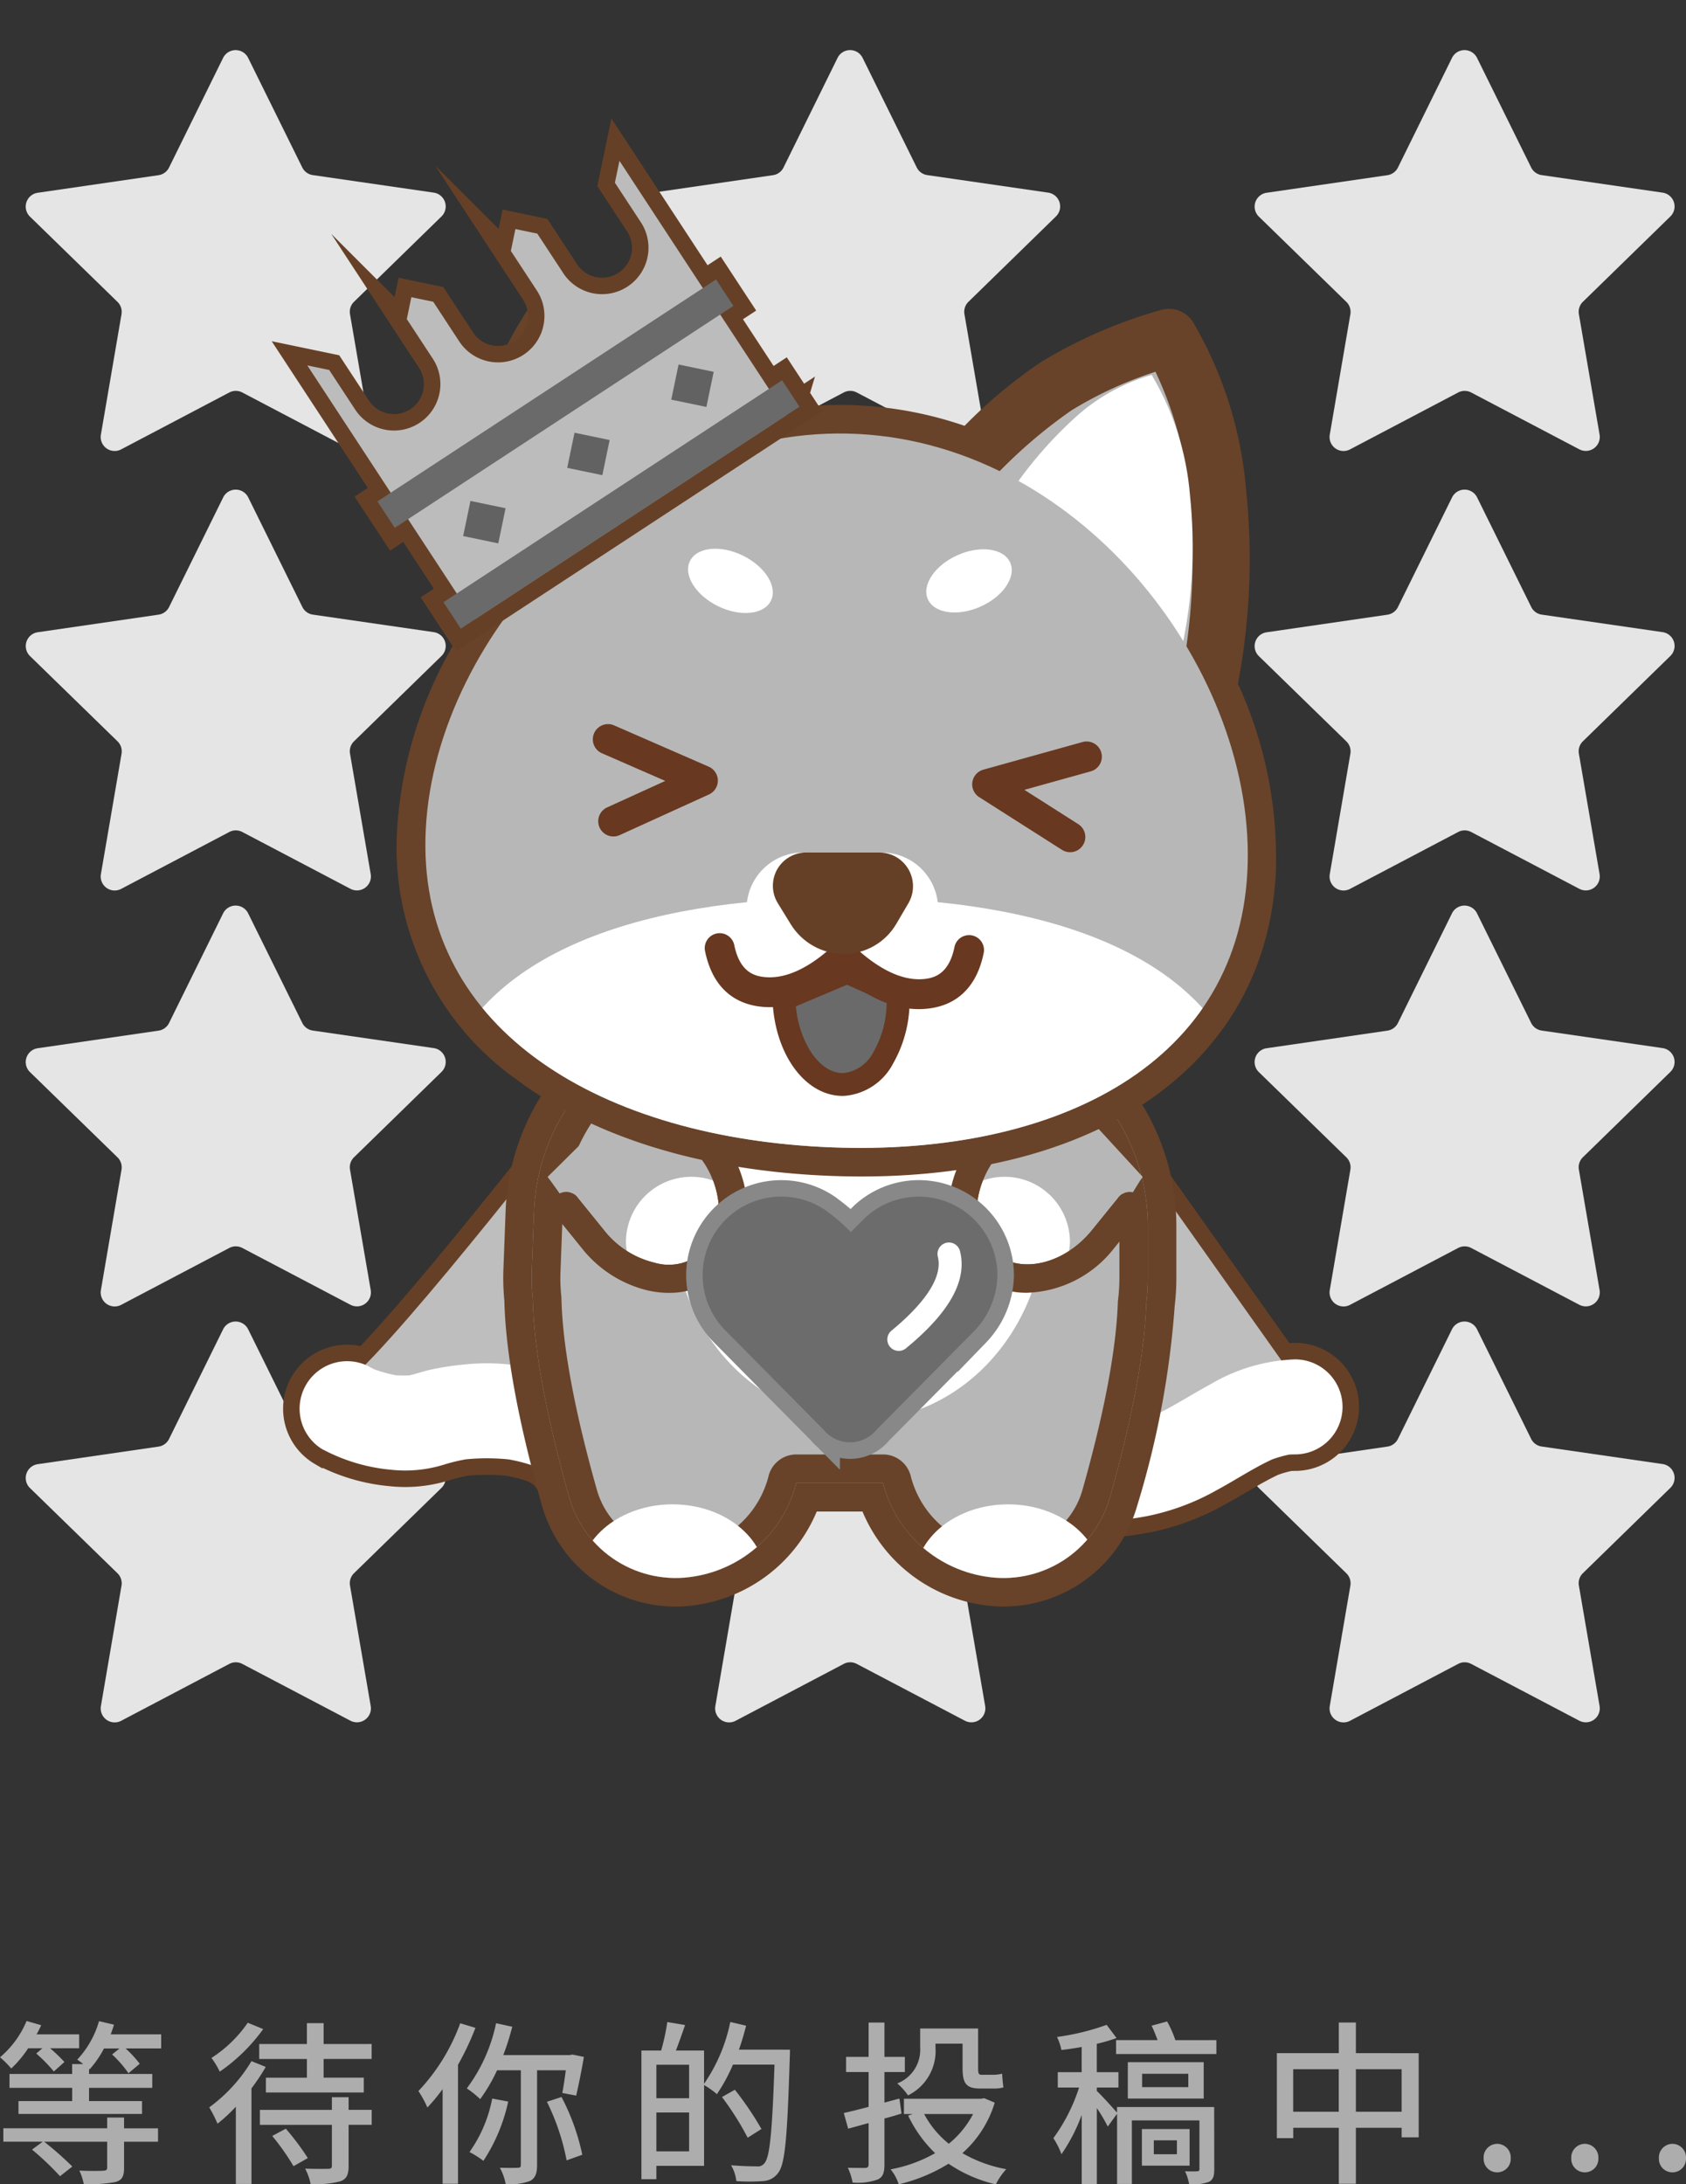 <svg xmlns="http://www.w3.org/2000/svg" width="153.296" height="198.578" viewBox="0 0 153.296 198.578">
    <rect x="0" y="0" width="153.296" height="198.578" fill="#333333" stroke="none"/>
    <defs>
        <clipPath id="clip-path">
            <path id="Path_999" data-name="Path 999" class="cls-1" d="m217.044 471.286 18.526.656a18.643 18.643 0 0 1 17.984 18.631v4.642a18.815 18.815 0 0 1-.145 2.329q-.237 6.786-3.308 17.636a10.05 10.05 0 0 1-11.351 7.172l-.1-.016a11.441 11.441 0 0 1-9.179-8.477h-7.891a11.44 11.44 0 0 1-9.179 8.477l-.1.016a10.05 10.05 0 0 1-11.351-7.172q-3.168-11.194-3.321-18.062a18.693 18.693 0 0 1-.1-1.9q0-.36.014-.719l.2-5.3a18.643 18.643 0 0 1 19.301-17.913zM171.6 445.333h107.9v103.1H171.6z" transform="translate(-171.595 -445.333)"/>
        </clipPath>
        <clipPath id="clip-path-2">
            <path id="Rectangle_2594" data-name="Rectangle 2594" class="cls-2" d="M0 0h147.001v147.866H0z"/>
        </clipPath>
        <clipPath id="clip-path-3">
            <path id="Path_1003" data-name="Path 1003" class="cls-1" d="m365.039 619.282 18.526.656a18.643 18.643 0 0 1 17.984 18.632v4.642a18.813 18.813 0 0 1-.145 2.329q-.237 6.786-3.308 17.636a10.05 10.05 0 0 1-11.351 7.172l-.1-.016a11.441 11.441 0 0 1-9.179-8.477h-7.894a11.44 11.44 0 0 1-9.179 8.477l-.1.016a10.05 10.05 0 0 1-11.351-7.172q-3.168-11.194-3.321-18.062a18.7 18.7 0 0 1-.1-1.9q0-.36.014-.719l.2-5.3a18.643 18.643 0 0 1 19.304-17.914z" transform="translate(-345.532 -619.27)"/>
        </clipPath>
        <clipPath id="clip-path-5">
            <path id="Rectangle_2604" data-name="Rectangle 2604" class="cls-2" d="M0 0h67.448v63.989H0z"/>
        </clipPath>
        <clipPath id="clip-path-6">
            <path id="Rectangle_2596" data-name="Rectangle 2596" class="cls-2" d="M0 0h57.071v52.748H0z"/>
        </clipPath>
        <clipPath id="clip-path-9">
            <ellipse id="Ellipse_379" data-name="Ellipse 379" class="cls-2" cx="8.474" cy="6.779" rx="8.474" ry="6.779"/>
        </clipPath>
        <clipPath id="clip-path-11">
            <path id="Path_1002" data-name="Path 1002" class="cls-1" d="M587.552 931.35c4.68 0 8.474-3.035 8.474-6.779s-3.794-6.779-8.474-6.779-8.474 3.035-8.474 6.779 3.794 6.779 8.474 6.779z" transform="translate(-579.078 -917.791)"/>
        </clipPath>
        <clipPath id="clip-path-13">
            <ellipse id="Ellipse_380" data-name="Ellipse 380" class="cls-2" cx="16.948" cy="18.643" rx="16.948" ry="18.643"/>
        </clipPath>
        <clipPath id="clip-path-15">
            <path id="Path_1005" data-name="Path 1005" class="cls-1" d="m616.659 660.456-6.227 5.741c-2.945 3.637-2.974 8.5-.064 10.852s7.656 1.318 10.6-2.319c1.052-1.3 3.084-5.008 3.61-5.657z" transform="translate(-608.205 -660.456)"/>
        </clipPath>
        <clipPath id="clip-path-17">
            <path id="Rectangle_2610" data-name="Rectangle 2610" class="cls-2" d="M0 0h33.724v34.589H0z"/>
        </clipPath>
        <clipPath id="clip-path-18">
            <path id="Rectangle_2607" data-name="Rectangle 2607" class="cls-2" d="M0 0h18.159v19.888H0z"/>
        </clipPath>
        <clipPath id="clip-path-19">
            <path id="Path_1004" data-name="Path 1004" class="cls-1" d="M594.752 730.092a5.946 5.946 0 1 1 6.356-5.932 6.155 6.155 0 0 1-6.356 5.932z" transform="translate(-588.396 -718.228)"/>
        </clipPath>
        <clipPath id="clip-path-22">
            <path id="Path_1008" data-name="Path 1008" class="cls-1" d="m616.659 654.1-6.227 6.688c-2.945 3.637-2.974 8.5-.064 10.852s7.656 1.318 10.6-2.319l2.368-2.924" transform="translate(-608.205 -654.102)"/>
        </clipPath>
        <clipPath id="clip-path-24">
            <path id="Rectangle_2614" data-name="Rectangle 2614" class="cls-2" d="M0 0h17.294v27.671H0z"/>
        </clipPath>
        <clipPath id="clip-path-25">
            <path id="Rectangle_2613" data-name="Rectangle 2613" class="cls-2" d="M0 0h17.294v20.753H0z"/>
        </clipPath>
        <clipPath id="clip-path-26">
            <path id="Path_1010" data-name="Path 1010" class="cls-1" d="m364.589 655.617 5.233 6.462c2.945 3.637 2.975 8.5.065 10.852s-7.657 1.318-10.6-2.319c-1.052-1.3-3.59-5.008-4.116-5.657" transform="translate(-355.169 -655.617)"/>
        </clipPath>
        <clipPath id="clip-path-28">
            <path id="Rectangle_2620" data-name="Rectangle 2620" class="cls-2" d="M0 0h34.589v34.589H0z"/>
        </clipPath>
        <clipPath id="clip-path-29">
            <path id="Rectangle_2617" data-name="Rectangle 2617" class="cls-2" d="M0 0h18.159v20.753H0z"/>
        </clipPath>
        <clipPath id="clip-path-30">
            <path id="Path_1009" data-name="Path 1009" class="cls-1" d="M409.293 730.092a5.946 5.946 0 1 0-6.356-5.932 6.155 6.155 0 0 0 6.356 5.932z" transform="translate(-402.937 -718.228)"/>
        </clipPath>
        <clipPath id="clip-path-33">
            <path id="Path_1013" data-name="Path 1013" class="cls-1" d="m373.612 651.444 6.185 7.085c2.945 3.637 2.975 8.5.065 10.852s-7.657 1.318-10.6-2.319l-2.368-2.924" transform="translate(-366.892 -651.444)"/>
        </clipPath>
        <clipPath id="clip-path-36">
            <path id="Rectangle_2623" data-name="Rectangle 2623" class="cls-2" d="M0 0h16.43v20.753H0z"/>
        </clipPath>
        <clipPath id="clip-path-37">
            <path id="Path_1014" data-name="Path 1014" class="cls-1" d="m340.487 183.679 1.477.552a34.656 34.656 0 0 1 4.638 14.775 59.434 59.434 0 0 1-.806 17.573 36.771 36.771 0 0 1 3.493 17.008 24.449 24.449 0 0 1-11.647 20.05c-7.272 4.688-17.385 6.748-28.478 6.166s-20.937-3.687-27.679-9.109A24.449 24.449 0 0 1 272 229.537a36.924 36.924 0 0 1 5.5-16.961 59.018 59.018 0 0 1 1.09-16.832 34.655 34.655 0 0 1 6.157-14.209l1.527-.395a42.659 42.659 0 0 1 10.033 5.669 45.331 45.331 0 0 1 6.34 6.588 33.657 33.657 0 0 1 19.981 1.058 46.36 46.36 0 0 1 7.292-6.186 42.633 42.633 0 0 1 10.567-4.59z" transform="translate(-271.957 -181.14)"/>
        </clipPath>
        <clipPath id="clip-path-39">
            <path id="Path_1016" data-name="Path 1016" class="cls-1" d="M184.892 31.5a33.383 33.383 0 0 1 4.448 14.227 58.289 58.289 0 0 1-.87 17.6 35.612 35.612 0 0 1 3.551 16.773c-.938 17.9-18.135 26.07-38.763 24.989s-36.876-11.008-35.938-28.9a35.749 35.749 0 0 1 5.527-16.709 57.927 57.927 0 0 1 1.033-16.878 33.387 33.387 0 0 1 5.91-13.684 41.361 41.361 0 0 1 9.726 5.486 46.168 46.168 0 0 1 6.67 7.045 32.421 32.421 0 0 1 20.792 1.1 47.305 47.305 0 0 1 7.666-6.608 41.366 41.366 0 0 1 10.248-4.441zM95.293.823 221.8 7.453l-6.648 126.853-126.511-6.63z" transform="translate(-88.645 -.823)"/>
        </clipPath>
        <clipPath id="clip-path-41">
            <path id="Path_1017" data-name="Path 1017" class="cls-1" d="M343.85 209.307a25.443 25.443 0 0 0-4.611 10.528 44.29 44.29 0 0 0-.725 13.818 72.077 72.077 0 0 1 9.635-8.237q3.554-2.322 7.277-4.269a37.068 37.068 0 0 0-5.487-7.722 17.615 17.615 0 0 0-6.089-4.118z" transform="translate(-338.282 -209.307)"/>
        </clipPath>
        <clipPath id="clip-path-43">
            <path id="Path_1018" data-name="Path 1018" class="cls-1" d="M650.68 229.328a25.453 25.453 0 0 1 3.485 10.953 44.314 44.314 0 0 1-.724 13.818 72 72 0 0 0-8.722-9.2q-3.291-2.681-6.792-5.006a37.062 37.062 0 0 1 6.265-7.106 17.611 17.611 0 0 1 6.488-3.459z" transform="translate(-637.927 -229.328)"/>
        </clipPath>
        <clipPath id="clip-path-45">
            <path id="Path_1024" data-name="Path 1024" class="cls-1" d="M316.632 329.919c20.628 1.081 37.824-7.093 38.763-24.989s-14.738-38.738-35.366-39.819-38.4 18.008-39.334 35.9 15.305 27.827 35.937 28.908z" transform="translate(-280.656 -265.067)"/>
        </clipPath>
        <clipPath id="clip-path-47">
            <path id="Rectangle_2641" data-name="Rectangle 2641" class="cls-2" d="M0 0h88.201v107.225H0z"/>
        </clipPath>
        <clipPath id="clip-path-48">
            <path id="Rectangle_2634" data-name="Rectangle 2634" class="cls-2" d="M0 0h76.96v67.448H0z"/>
        </clipPath>
        <clipPath id="clip-path-49">
            <path id="Path_1019" data-name="Path 1019" class="cls-1" d="M325.063 520.48a5.123 5.123 0 0 1 5.087 4.514c16.474 1.653 28.728 8.37 28.728 22.168 0 16.129-16.745 35.824-37.4 35.824s-37.4-19.7-37.4-35.824c0-13.8 12.254-20.515 28.728-22.169a5.123 5.123 0 0 1 5.087-4.513z" transform="translate(-284.075 -520.48)"/>
        </clipPath>
        <clipPath id="clip-path-52">
            <path id="Path_1021" data-name="Path 1021" class="cls-1" d="M499.241 595.91c.153 4.391 2.6 7.869 5.463 7.769s5.06-3.741 4.907-8.132l-4.622-2.069z" transform="translate(-499.241 -593.479)"/>
        </clipPath>
        <clipPath id="clip-path-55">
            <path id="Path_1025" data-name="Path 1025" class="cls-1" d="M495.494 520.48h6.661a3.063 3.063 0 0 1 2.643 4.611l-1.1 1.876a5.532 5.532 0 0 1-4.773 2.735A5.673 5.673 0 0 1 494.1 527l-1.177-1.912a3.025 3.025 0 0 1 2.576-4.611z" transform="translate(-492.469 -520.48)"/>
        </clipPath>
        <clipPath id="clip-path-57">
            <path id="Path_1026" data-name="Path 1026" class="cls-1" d="M443.547 340.546c2.035.992 4.187.766 4.807-.506s-.527-3.107-2.561-4.1-4.186-.766-4.807.506.527 3.108 2.561 4.1z" transform="translate(-440.818 -335.323)"/>
        </clipPath>
        <clipPath id="clip-path-59">
            <path id="Path_1027" data-name="Path 1027" class="cls-1" d="M590.96 340.853c-2.067.921-4.211.619-4.786-.673s.635-3.087 2.7-4.007 4.211-.619 4.786.673-.631 3.086-2.7 4.007z" transform="translate(-586.031 -335.639)"/>
        </clipPath>
        <style>
            .cls-1,.cls-2{fill:none}.cls-1{clip-rule:evenodd}.cls-5{fill:#e5e5e5}.cls-6{fill:#664026;stroke:#664026;stroke-miterlimit:10;stroke-width:3px}.cls-8{fill:#fff}.cls-9{clip-path:url(#clip-path)}.cls-10{clip-path:url(#clip-path-2)}.cls-11{fill:#684329}.cls-13{isolation:isolate}.cls-15{clip-path:url(#clip-path-6)}.cls-16{fill:#b7b7b7}.cls-22{clip-path:url(#clip-path-18)}.cls-25{clip-path:url(#clip-path-24)}.cls-29{clip-path:url(#clip-path-29)}.cls-39{clip-path:url(#clip-path-48)}.cls-41{fill:#683820}.cls-43{fill:#6a6a6a}.cls-51{fill:#626262}
        </style>
    </defs>
    <g id="等待你的投稿中" transform="translate(-110.656 -1071)">
        <path id="Path_34444" data-name="Path 34444" d="m4.512-11.072-.56.48a13.712 13.712 0 0 1 1.6 1.632l.96-.864a14.144 14.144 0 0 0-1.3-1.248h2.64v-1.264H3.984c.16-.288.288-.544.416-.832l-1.328-.384a8.659 8.659 0 0 1-2.416 3.3 8.834 8.834 0 0 1 1.024 1.02 9.958 9.958 0 0 0 1.536-1.84zm7.424 6.3H10.4v.976H.96v1.216h3.584l-.976.72A25.357 25.357 0 0 1 6.112.56l1.12-.88a29.381 29.381 0 0 0-2.56-2.256H10.4V-.24c0 .224-.08.288-.352.3-.24.02-1.232.04-2.176-.012a5.417 5.417 0 0 1 .4 1.216 12.181 12.181 0 0 0 2.88-.176c.592-.16.784-.512.784-1.264v-2.4h3.088v-1.216h-3.088zm-1.216-7.564c.112-.288.208-.576.3-.88l-1.36-.32a8.551 8.551 0 0 1-1.984 3.5 6.528 6.528 0 0 1 .544.4H7.216v.9H1.52v1.264h5.7v1.2H2.336V-5.1h11.232v-1.172H8.752v-1.2H14.5v-1.264H8.752V-9.2l.048.048a9.253 9.253 0 0 0 1.312-1.9h1.408l-.672.544A9.95 9.95 0 0 1 12.336-8.8l1.024-.864a10.818 10.818 0 0 0-1.28-1.392h3.232v-1.28zm12.464-1.056a11.669 11.669 0 0 1-3.3 3.2 7.6 7.6 0 0 1 .752 1.248 16.225 16.225 0 0 0 3.952-3.872zM23.52-9.9a14.274 14.274 0 0 1-3.84 4.2 11.826 11.826 0 0 1 .752 1.488A14.753 14.753 0 0 0 22.1-5.76v7.024h1.42v-8.688a19.622 19.622 0 0 0 1.3-1.952zm1.888 6.8a21.516 21.516 0 0 1 1.936 2.748l1.3-.736a23.137 23.137 0 0 0-2-2.672zm6.944-3.52h-1.52v1.152h-6.544v1.36h6.544V-.4c0 .224-.08.288-.352.288-.256.012-1.168.012-2.08-.016a5.187 5.187 0 0 1 .5 1.392 8.415 8.415 0 0 0 2.7-.24c.576-.208.752-.608.752-1.392v-3.744h2.1v-1.36h-2.1zm-2.272-4.836v-1.9h-1.52v1.9h-4.336v1.36h4.336v1.7h-3.728v1.344h8.9V-8.4H30.08v-1.7h4.368v-1.36zm12.42-1.888a17.784 17.784 0 0 1-3.8 6.16 9.813 9.813 0 0 1 .816 1.5A16.816 16.816 0 0 0 40.9-7.36v8.608h1.4V-9.568a25.633 25.633 0 0 0 1.584-3.36zM45.408-6.5a12.4 12.4 0 0 1-2.064 4.864 8.463 8.463 0 0 1 1.264.8 15.92 15.92 0 0 0 2.256-5.392zM52.1-9.072c-.1.768-.208 1.52-.32 2.064l1.264.24c.208-.9.5-2.3.7-3.52L52.7-10.5l-.24.048h-6.044a22.978 22.978 0 0 0 .816-2.576l-1.472-.32a14.968 14.968 0 0 1-2.66 5.924 9.275 9.275 0 0 1 1.216.976 15.346 15.346 0 0 0 1.536-2.624h2.16v8.608c0 .208-.08.256-.288.256-.208.016-.9.016-1.616 0a5.35 5.35 0 0 1 .532 1.488 5.308 5.308 0 0 0 2.208-.288c.48-.256.64-.688.64-1.456v-8.608zm-1.716 2.864A20.9 20.9 0 0 1 52.176-.88l1.424-.512a20.309 20.309 0 0 0-1.888-5.248zM60.336-1.7v-3.532h2.976V-1.7zm2.976-7.872v3.04h-2.976v-3.04zm4.528-1.376c.256-.7.464-1.44.656-2.176l-1.44-.336a15.279 15.279 0 0 1-2.384 5.62v-3.024h-2.56c.256-.672.56-1.52.832-2.32l-1.616-.272a18.757 18.757 0 0 1-.56 2.592h-1.792V.832h1.36V-.384h4.336v-7.344a7.85 7.85 0 0 1 1.168.828 16.092 16.092 0 0 0 1.46-2.684h3.776c-.208 6.032-.416 8.448-.928 8.976a.717.717 0 0 1-.672.272c-.4 0-1.328-.016-2.352-.1a3.485 3.485 0 0 1 .48 1.44 17.186 17.186 0 0 0 2.416 0 1.785 1.785 0 0 0 1.388-.748c.64-.8.832-3.28 1.056-10.5.016-.192.016-.7.016-.7zm2.048 7.216A28.726 28.726 0 0 0 67.472-7.3l-1.172.66a26.051 26.051 0 0 1 2.336 3.7zm15.824-7.76h2.464V-9.3c0 1.36.272 1.888 1.584 1.888h1.2a3.117 3.117 0 0 0 .928-.1c-.048-.336-.1-.864-.112-1.248a3.586 3.586 0 0 1-.832.1h-1.056c-.272 0-.3-.176-.3-.624v-3.584H84.32v1.728a3.276 3.276 0 0 1-2.08 3.264 5.726 5.726 0 0 1 .976 1.088 4.5 4.5 0 0 0 2.5-4.3zM82.432-6.5l-1.36.368v-2.78h1.856v-1.376h-1.856v-3.12h-1.44v3.12h-2.048v1.376h2.048v3.168c-.848.224-1.616.416-2.256.56l.4 1.424 1.856-.512v3.76c0 .24-.1.3-.32.32-.192 0-.864 0-1.568-.016a5.472 5.472 0 0 1 .432 1.344 5.4 5.4 0 0 0 2.272-.272c.464-.208.624-.592.624-1.36v-4.192c.512-.128 1.04-.288 1.552-.448zm6.7 1.408a8.68 8.68 0 0 1-2.208 2.7 8.624 8.624 0 0 1-2.24-2.7zm1.008-1.44-.256.048h-7.04v1.392h.8l-.416.144a11.732 11.732 0 0 0 2.452 3.412 12.866 12.866 0 0 1-4.048 1.472 4.014 4.014 0 0 1 .736 1.36A15.189 15.189 0 0 0 86.9-.576 12.687 12.687 0 0 0 91.2 1.3a6.356 6.356 0 0 1 .944-1.38 12.389 12.389 0 0 1-3.984-1.456 9.984 9.984 0 0 0 2.94-4.592zm20.912.8h-8.832v.512c-.336-.384-1.456-1.632-1.84-1.968V-7.5h1.968v-1.4h-1.968v-2.576a15.9 15.9 0 0 0 1.796-.524l-.9-1.2a21.909 21.909 0 0 1-4.512 1.1 5.169 5.169 0 0 1 .4 1.184c.592-.064 1.216-.16 1.84-.272V-8.9h-2.172v1.4h1.936a16.14 16.14 0 0 1-2.336 4.6 7.318 7.318 0 0 1 .736 1.456 15.734 15.734 0 0 0 1.84-3.568V1.3h1.376v-6.932a14.038 14.038 0 0 1 .992 1.68l.848-1.168v6.384h1.344v-5.776h6.144V-.08c0 .144-.064.192-.208.192-.144.016-.608.016-1.1 0a4.5 4.5 0 0 1 .368 1.168 4.2 4.2 0 0 0 1.808-.208c.384-.208.48-.528.48-1.136zm-3.388 4.292h-2.1V-2.7h2.1zm1.152-2.288h-4.336V-.4h4.336zm-.116-3.808h-4.2v-1.216h4.2zm1.4-2.272h-6.9V-6.5h6.9zm-2.576-2a9.823 9.823 0 0 0-.752-1.7l-1.408.384c.192.4.384.88.544 1.312h-3.776v1.264h9.12v-1.264zM123.936-5.3v-3.868h4.16V-5.3zm-5.7 0v-3.868h4.144V-5.3zm5.7-5.328v-2.784h-1.552v2.784h-5.632V-2.9h1.488v-.94h4.144v5.088h1.552V-3.84h4.16v.864h1.552v-7.648zM136.784.208a1.224 1.224 0 0 0 1.232-1.28 1.243 1.243 0 0 0-1.232-1.312 1.243 1.243 0 0 0-1.232 1.312 1.224 1.224 0 0 0 1.232 1.28zm7.968 0a1.224 1.224 0 0 0 1.232-1.28 1.243 1.243 0 0 0-1.232-1.312 1.243 1.243 0 0 0-1.232 1.312 1.224 1.224 0 0 0 1.232 1.28zm7.968 0a1.224 1.224 0 0 0 1.232-1.28 1.243 1.243 0 0 0-1.232-1.312 1.243 1.243 0 0 0-1.232 1.312 1.224 1.224 0 0 0 1.232 1.28z" transform="translate(110 1268.281)" style="fill:#adadad"/>
        <g id="Group_4267" data-name="Group 4267" transform="translate(.459 -79)">
            <g id="Group_4128" data-name="Group 4128" transform="translate(112.541 1154.558)">
                <path id="Path_982" data-name="Path 982" class="cls-5" d="m63.16 42.746 10.993 1.594a1.27 1.27 0 0 1 .7 2.166l-7.952 7.757a1.27 1.27 0 0 0-.365 1.124l1.882 10.948a1.27 1.27 0 0 1-1.842 1.339l-9.834-5.166a1.269 1.269 0 0 0-1.182 0l-9.831 5.173a1.27 1.27 0 0 1-1.843-1.338l1.874-10.949a1.27 1.27 0 0 0-.366-1.124l-7.958-7.751a1.27 1.27 0 0 1 .7-2.166l10.993-1.6a1.269 1.269 0 0 0 .956-.7l4.913-9.963a1.27 1.27 0 0 1 2.277 0l4.92 9.96a1.27 1.27 0 0 0 .965.696z" transform="translate(-37.057 -31.385)"/>
                <path id="Path_983" data-name="Path 983" class="cls-5" d="m63.16 310.657 10.994 1.593a1.27 1.27 0 0 1 .7 2.166l-7.952 7.757a1.27 1.27 0 0 0-.365 1.124l1.882 10.948a1.27 1.27 0 0 1-1.842 1.339l-9.834-5.166a1.269 1.269 0 0 0-1.182 0l-9.831 5.173a1.27 1.27 0 0 1-1.843-1.338l1.878-10.953a1.27 1.27 0 0 0-.366-1.124l-7.958-7.751a1.27 1.27 0 0 1 .7-2.166l10.993-1.6a1.27 1.27 0 0 0 .956-.7L55.006 300a1.27 1.27 0 0 1 2.277 0l4.92 9.96a1.27 1.27 0 0 0 .957.697z" transform="translate(-37.057 -259.339)"/>
                <path id="Path_984" data-name="Path 984" class="cls-5" d="m63.16 564.2 10.994 1.594a1.27 1.27 0 0 1 .7 2.166l-7.952 7.757a1.269 1.269 0 0 0-.365 1.124l1.882 10.948a1.27 1.27 0 0 1-1.842 1.339l-9.834-5.166a1.27 1.27 0 0 0-1.182 0l-9.831 5.173a1.27 1.27 0 0 1-1.843-1.338l1.874-10.949a1.27 1.27 0 0 0-.366-1.124l-7.958-7.751a1.27 1.27 0 0 1 .7-2.166l10.993-1.6a1.269 1.269 0 0 0 .956-.7l4.913-9.963a1.27 1.27 0 0 1 2.277 0l4.92 9.96a1.27 1.27 0 0 0 .964.696z" transform="translate(-37.057 -475.068)"/>
                <path id="Path_985" data-name="Path 985" class="cls-5" d="m63.16 817.745 10.994 1.593a1.27 1.27 0 0 1 .7 2.166l-7.952 7.757a1.27 1.27 0 0 0-.365 1.124l1.882 10.948a1.27 1.27 0 0 1-1.842 1.339l-9.834-5.166a1.27 1.27 0 0 0-1.182 0l-9.831 5.173a1.27 1.27 0 0 1-1.843-1.338l1.874-10.949a1.27 1.27 0 0 0-.366-1.124l-7.958-7.751a1.27 1.27 0 0 1 .7-2.166l10.993-1.6a1.27 1.27 0 0 0 .956-.7l4.913-9.963a1.27 1.27 0 0 1 2.277 0l4.92 9.96a1.27 1.27 0 0 0 .964.697z" transform="translate(-37.057 -690.798)"/>
            </g>
            <g id="Group_4129" data-name="Group 4129" transform="translate(168.407 1154.558)">
                <path id="Path_986" data-name="Path 986" class="cls-5" d="m437.74 42.746 10.994 1.594a1.27 1.27 0 0 1 .7 2.166l-7.952 7.757a1.27 1.27 0 0 0-.365 1.124L443 66.334a1.27 1.27 0 0 1-1.842 1.339l-9.834-5.166a1.269 1.269 0 0 0-1.182 0l-9.831 5.173a1.27 1.27 0 0 1-1.843-1.338l1.874-10.949a1.27 1.27 0 0 0-.366-1.124l-7.957-7.751a1.27 1.27 0 0 1 .7-2.166l10.993-1.6a1.269 1.269 0 0 0 .956-.7l4.913-9.963a1.27 1.27 0 0 1 2.277 0l4.92 9.96a1.27 1.27 0 0 0 .962.697z" transform="translate(-411.637 -31.385)"/>
                <path id="Path_987" data-name="Path 987" class="cls-5" d="m437.74 310.657 10.994 1.593a1.27 1.27 0 0 1 .7 2.166l-7.952 7.757a1.27 1.27 0 0 0-.365 1.124L443 334.245a1.27 1.27 0 0 1-1.842 1.339l-9.834-5.166a1.269 1.269 0 0 0-1.182 0l-9.831 5.173a1.27 1.27 0 0 1-1.843-1.338l1.874-10.949a1.27 1.27 0 0 0-.366-1.124l-7.957-7.751a1.27 1.27 0 0 1 .7-2.166l10.993-1.6a1.27 1.27 0 0 0 .956-.7l4.918-9.963a1.27 1.27 0 0 1 2.277 0l4.92 9.96a1.27 1.27 0 0 0 .957.697z" transform="translate(-411.637 -259.339)"/>
                <path id="Path_988" data-name="Path 988" class="cls-5" d="m437.74 564.2 10.994 1.594a1.27 1.27 0 0 1 .7 2.166l-7.952 7.757a1.27 1.27 0 0 0-.365 1.124L443 587.789a1.27 1.27 0 0 1-1.842 1.339l-9.834-5.166a1.27 1.27 0 0 0-1.182 0l-9.831 5.173a1.27 1.27 0 0 1-1.843-1.338l1.874-10.949a1.27 1.27 0 0 0-.366-1.124l-7.957-7.751a1.27 1.27 0 0 1 .7-2.166l10.993-1.6a1.269 1.269 0 0 0 .956-.7l4.913-9.963a1.27 1.27 0 0 1 2.277 0l4.92 9.96a1.27 1.27 0 0 0 .962.696z" transform="translate(-411.637 -475.068)"/>
                <path id="Path_989" data-name="Path 989" class="cls-5" d="m437.74 817.745 10.994 1.593a1.27 1.27 0 0 1 .7 2.166l-7.952 7.757a1.27 1.27 0 0 0-.365 1.124L443 841.333a1.27 1.27 0 0 1-1.842 1.339l-9.834-5.166a1.27 1.27 0 0 0-1.182 0l-9.831 5.173a1.27 1.27 0 0 1-1.843-1.338l1.874-10.949a1.27 1.27 0 0 0-.366-1.124l-7.957-7.751a1.27 1.27 0 0 1 .7-2.166l10.993-1.6a1.27 1.27 0 0 0 .956-.7l4.913-9.963a1.27 1.27 0 0 1 2.277 0l4.92 9.96a1.27 1.27 0 0 0 .962.697z" transform="translate(-411.637 -690.798)"/>
            </g>
            <path id="Path_990" data-name="Path 990" class="cls-5" d="m812.32 42.746 10.994 1.594a1.27 1.27 0 0 1 .7 2.166l-7.952 7.757a1.27 1.27 0 0 0-.365 1.124l1.882 10.948a1.27 1.27 0 0 1-1.842 1.339l-9.834-5.166a1.269 1.269 0 0 0-1.182 0l-9.831 5.173a1.27 1.27 0 0 1-1.843-1.338l1.874-10.949a1.27 1.27 0 0 0-.366-1.124l-7.955-7.752a1.27 1.27 0 0 1 .7-2.166l10.992-1.6a1.27 1.27 0 0 0 .956-.7l4.913-9.963a1.27 1.27 0 0 1 2.277 0l4.92 9.96a1.27 1.27 0 0 0 .962.697z" transform="translate(-561.944 1123.174)"/>
            <path id="Path_991" data-name="Path 991" class="cls-5" d="m812.32 310.657 10.994 1.593a1.27 1.27 0 0 1 .7 2.166l-7.952 7.757a1.27 1.27 0 0 0-.365 1.124l1.882 10.948a1.27 1.27 0 0 1-1.842 1.339l-9.834-5.166a1.269 1.269 0 0 0-1.182 0l-9.831 5.173a1.27 1.27 0 0 1-1.843-1.338l1.874-10.949a1.27 1.27 0 0 0-.366-1.124l-7.955-7.75a1.27 1.27 0 0 1 .7-2.166l10.992-1.6a1.27 1.27 0 0 0 .956-.7l4.919-9.964a1.27 1.27 0 0 1 2.277 0l4.92 9.96a1.27 1.27 0 0 0 .956.697z" transform="translate(-561.944 895.219)"/>
            <path id="Path_992" data-name="Path 992" class="cls-5" d="m812.32 564.2 10.994 1.594a1.27 1.27 0 0 1 .7 2.166l-7.952 7.757a1.27 1.27 0 0 0-.365 1.124l1.882 10.948a1.27 1.27 0 0 1-1.842 1.339l-9.834-5.166a1.27 1.27 0 0 0-1.182 0l-9.831 5.173a1.27 1.27 0 0 1-1.843-1.338l1.874-10.949a1.27 1.27 0 0 0-.366-1.124l-7.957-7.751a1.27 1.27 0 0 1 .7-2.166l10.992-1.6a1.27 1.27 0 0 0 .956-.7l4.913-9.963a1.27 1.27 0 0 1 2.277 0l4.92 9.96a1.27 1.27 0 0 0 .964.696z" transform="translate(-561.944 679.49)"/>
            <path id="Path_993" data-name="Path 993" class="cls-5" d="m812.32 817.745 10.994 1.593a1.27 1.27 0 0 1 .7 2.166l-7.952 7.757a1.27 1.27 0 0 0-.365 1.124l1.882 10.948a1.27 1.27 0 0 1-1.842 1.339l-9.834-5.166a1.27 1.27 0 0 0-1.182 0l-9.831 5.173a1.27 1.27 0 0 1-1.843-1.338l1.874-10.949a1.27 1.27 0 0 0-.366-1.124l-7.957-7.751a1.27 1.27 0 0 1 .7-2.166l10.992-1.6a1.27 1.27 0 0 0 .956-.7l4.913-9.963a1.27 1.27 0 0 1 2.277 0l4.92 9.96a1.27 1.27 0 0 0 .964.697z" transform="translate(-561.944 463.76)"/>
            <path id="Path_994" data-name="Path 994" class="cls-6" d="M255.367 665.067s-17.419 22.576-22.327 26.525c0 0 3.893 2.185 7.7.908s11.526-1.114 14.083 2.754 16.013 0 16.013 0 12.519-2.633 17.611 0 12.091 2.9 17.23 1.719 8.738-5.586 13.541-5.544l-18.677-26.361s-18.68 12.966-45.174-.001z" transform="translate(-91.269 584)"/>
            <path id="Path_995" data-name="Path 995" class="cls-6" d="M206.476 837.617a16.3 16.3 0 0 0 6.161 1.825 11.863 11.863 0 0 0 4.763-.45 16.111 16.111 0 0 1 2.5-.572l-1.148.154a19.542 19.542 0 0 1 5.191 0l-1.148-.154a13.973 13.973 0 0 1 3.386.891l-1.032-.436a8.727 8.727 0 0 1 1.832 1.05l-.874-.675a6.409 6.409 0 0 1 1.045 1.032l-.675-.874a8.667 8.667 0 0 0 2.923 2.85 10.076 10.076 0 0 0 3.162 1.05 24.138 24.138 0 0 0 6.777.02 82.661 82.661 0 0 0 8.3-1.621c1.312-.306 2.67-.481 4-.661l-1.148.154a39.111 39.111 0 0 1 10.088-.3l-1.148-.154a12.23 12.23 0 0 1 2.97.736l-1.032-.435a38.838 38.838 0 0 0 6.094 2.326 33.136 33.136 0 0 0 7.188.887 34.423 34.423 0 0 0 6.837-.624 21.468 21.468 0 0 0 6.2-2.326c1.853-1 3.607-2.194 5.548-3.026l-1.032.435a11.058 11.058 0 0 1 2.583-.746l-1.148.154a9.314 9.314 0 0 1 1.191-.08 4.319 4.319 0 1 0 0-8.639 16.233 16.233 0 0 0-7.665 2.249c-1.919 1.037-3.735 2.257-5.744 3.121l1.032-.435a18.325 18.325 0 0 1-4.618 1.179l1.148-.154a30.056 30.056 0 0 1-7.822-.006l1.148.154a23.712 23.712 0 0 1-5.9-1.562l1.032.435a26.682 26.682 0 0 0-4.143-1.685 24.241 24.241 0 0 0-4.291-.591 41.92 41.92 0 0 0-7.218.289 57.751 57.751 0 0 0-7.607 1.28 53.033 53.033 0 0 1-5.872 1.147l1.148-.154a22.377 22.377 0 0 1-5.647.166l1.148.154a7.791 7.791 0 0 1-1.907-.474l1.032.435a4.245 4.245 0 0 1-.854-.48l.874.675a3.047 3.047 0 0 1-.528-.521l.675.874a12.136 12.136 0 0 0-1.835-2.191 11.953 11.953 0 0 0-2.52-1.717 19.083 19.083 0 0 0-6.2-1.69 19.584 19.584 0 0 0-4.53-.02 25.182 25.182 0 0 0-3.038.481c-.8.193-1.563.48-2.383.6l1.148-.154a9.938 9.938 0 0 1-2.362-.014l1.148.154a12.527 12.527 0 0 1-3.1-.852l1.032.435a8.44 8.44 0 0 1-.788-.373 4.32 4.32 0 0 0-4.36 7.46z" transform="translate(-66.885 444.174)"/>
            <path id="Path_996" data-name="Path 996" d="M255.367 665.067s-17.419 22.576-22.327 26.525c0 0 3.893 2.185 7.7.908s11.526-1.114 14.083 2.754 16.013 0 16.013 0 12.519-2.633 17.611 0 12.091 2.9 17.23 1.719 8.738-5.586 13.541-5.544l-18.677-26.361s-18.68 12.966-45.174-.001z" transform="translate(-91.269 584)" style="fill:#bebebe"/>
            <path id="Path_997" data-name="Path 997" class="cls-8" d="M206.476 837.617a16.3 16.3 0 0 0 6.161 1.825 11.863 11.863 0 0 0 4.763-.45 16.111 16.111 0 0 1 2.5-.572l-1.148.154a19.542 19.542 0 0 1 5.191 0l-1.148-.154a13.973 13.973 0 0 1 3.386.891l-1.032-.436a8.727 8.727 0 0 1 1.832 1.05l-.874-.675a6.409 6.409 0 0 1 1.045 1.032l-.675-.874a8.667 8.667 0 0 0 2.923 2.85 10.076 10.076 0 0 0 3.162 1.05 24.138 24.138 0 0 0 6.777.02 82.661 82.661 0 0 0 8.3-1.621c1.312-.306 2.67-.481 4-.661l-1.148.154a39.111 39.111 0 0 1 10.088-.3l-1.148-.154a12.23 12.23 0 0 1 2.97.736l-1.032-.435a38.838 38.838 0 0 0 6.094 2.326 33.136 33.136 0 0 0 7.188.887 34.423 34.423 0 0 0 6.837-.624 21.468 21.468 0 0 0 6.2-2.326c1.853-1 3.607-2.194 5.548-3.026l-1.032.435a11.058 11.058 0 0 1 2.583-.746l-1.148.154a9.314 9.314 0 0 1 1.191-.08 4.319 4.319 0 1 0 0-8.639 16.233 16.233 0 0 0-7.665 2.249c-1.919 1.037-3.735 2.257-5.744 3.121l1.032-.435a18.325 18.325 0 0 1-4.618 1.179l1.148-.154a30.056 30.056 0 0 1-7.822-.006l1.148.154a23.712 23.712 0 0 1-5.9-1.562l1.032.435a26.682 26.682 0 0 0-4.143-1.685 24.241 24.241 0 0 0-4.291-.591 41.92 41.92 0 0 0-7.218.289 57.751 57.751 0 0 0-7.607 1.28 53.033 53.033 0 0 1-5.872 1.147l1.148-.154a22.377 22.377 0 0 1-5.647.166l1.148.154a7.791 7.791 0 0 1-1.907-.474l1.032.435a4.245 4.245 0 0 1-.854-.48l.874.675a3.047 3.047 0 0 1-.528-.521l.675.874a12.136 12.136 0 0 0-1.835-2.191 11.953 11.953 0 0 0-2.52-1.717 19.083 19.083 0 0 0-6.2-1.69 19.584 19.584 0 0 0-4.53-.02 25.182 25.182 0 0 0-3.038.481c-.8.193-1.563.48-2.383.6l1.148-.154a9.938 9.938 0 0 1-2.362-.014l1.148.154a12.527 12.527 0 0 1-3.1-.852l1.032.435a8.44 8.44 0 0 1-.788-.373 4.32 4.32 0 0 0-4.36 7.46z" transform="translate(-66.885 444.174)"/>
            <path id="Rectangle_2593" data-name="Rectangle 2593" class="cls-2" transform="translate(114.051 1156.914)" d="M0 0h147.001v147.866H0z"/>
            <g id="Group_4135" data-name="Group 4135" transform="translate(132.607 1216.295)">
                <g id="Group_4134" data-name="Group 4134" class="cls-9">
                    <g id="Group_4133" data-name="Group 4133" transform="translate(-18.556 -59.382)">
                        <g id="Group_4132" data-name="Group 4132" class="cls-10">
                            <path id="Path_998" data-name="Path 998" class="cls-11" d="M343.794 658.29a12.624 12.624 0 0 1-12.142-9.2c-2.146-7.583-3.3-13.844-3.415-18.611a21.525 21.525 0 0 1-.084-2.88l.2-5.3a21.286 21.286 0 0 1 21.973-20.406l18.526.656a21.16 21.16 0 0 1 20.485 21.224v4.641a21.538 21.538 0 0 1-.149 2.534 81.466 81.466 0 0 1-3.4 18.137 12.629 12.629 0 0 1-14.282 9.024l-.089-.015a14.044 14.044 0 0 1-10.617-8.442h-4.16a14.043 14.043 0 0 1-10.61 8.441l-.1.017a12.724 12.724 0 0 1-2.136.18zm5.78-51.223a16.08 16.08 0 0 0-16.032 15.43l-.2 5.3q-.013.31-.013.619a16.349 16.349 0 0 0 .083 1.641c.007.068.011.136.013.2.1 4.341 1.182 10.2 3.223 17.414a7.447 7.447 0 0 0 8.422 5.321l.1-.017a8.844 8.844 0 0 0 7.09-6.553 2.594 2.594 0 0 1 2.516-1.96h7.894a2.594 2.594 0 0 1 2.516 1.96 8.846 8.846 0 0 0 7.1 6.554l.089.015a7.453 7.453 0 0 0 8.429-5.32c1.98-7 3.06-12.723 3.212-17.02q0-.114.018-.228a16.3 16.3 0 0 0 .124-2.011v-4.641a15.991 15.991 0 0 0-15.481-16.039l-18.526-.656a22.555 22.555 0 0 0-.577-.009z" transform="translate(-286.234 -519.15)"/>
                        </g>
                    </g>
                </g>
            </g>
            <g id="Group_4160" data-name="Group 4160" transform="translate(158.548 1242.237)">
                <g id="Group_4159" data-name="Group 4159" style="clip-path:url(#clip-path-3)">
                    <g id="Group_4158" data-name="Group 4158" transform="translate(-44.497 -85.323)">
                        <g id="Group_4157" data-name="Group 4157" class="cls-10">
                            <g id="Group_4156" data-name="Group 4156" class="cls-13" transform="translate(38.912 79.554)">
                                <g id="Group_4155" data-name="Group 4155">
                                    <g id="Group_4154" data-name="Group 4154" style="clip-path:url(#clip-path-5)">
                                        <g id="Group_4137" data-name="Group 4137" transform="translate(5.188 5.188)">
                                            <g id="Group_4136" data-name="Group 4136" class="cls-15">
                                                <path id="Rectangle_2595" data-name="Rectangle 2595" class="cls-16" transform="translate(-3.927 -3.742)" d="M0 0h64.664v59.868H0z"/>
                                            </g>
                                        </g>
                                        <g id="Group_4141" data-name="Group 4141" transform="translate(-20.356 -20.172)">
                                            <g id="Group_4140" data-name="Group 4140" class="cls-9">
                                                <g id="Group_4139" data-name="Group 4139" transform="translate(25.545 25.36)">
                                                    <g id="Group_4138" data-name="Group 4138" class="cls-15">
                                                        <path id="Path_1000" data-name="Path 1000" class="cls-11" d="M343.794 658.29a12.624 12.624 0 0 1-12.142-9.2c-2.146-7.583-3.3-13.844-3.415-18.611a21.525 21.525 0 0 1-.084-2.88l.2-5.3a21.286 21.286 0 0 1 21.973-20.406l18.526.656a21.16 21.16 0 0 1 20.485 21.224v4.641a21.538 21.538 0 0 1-.149 2.534 81.466 81.466 0 0 1-3.4 18.137 12.629 12.629 0 0 1-14.282 9.024l-.089-.015a14.044 14.044 0 0 1-10.617-8.442h-4.16a14.043 14.043 0 0 1-10.61 8.441l-.1.017a12.724 12.724 0 0 1-2.136.18zm5.78-51.223a16.08 16.08 0 0 0-16.032 15.43l-.2 5.3q-.013.31-.013.619a16.349 16.349 0 0 0 .083 1.641c.007.068.011.136.013.2.1 4.341 1.182 10.2 3.223 17.414a7.447 7.447 0 0 0 8.422 5.321l.1-.017a8.844 8.844 0 0 0 7.09-6.553 2.594 2.594 0 0 1 2.516-1.96h7.894a2.594 2.594 0 0 1 2.516 1.96 8.846 8.846 0 0 0 7.1 6.554l.089.015a7.453 7.453 0 0 0 8.429-5.32c1.98-7 3.06-12.723 3.212-17.02q0-.114.018-.228a16.3 16.3 0 0 0 .124-2.011v-4.641a15.991 15.991 0 0 0-15.481-16.039l-18.526-.656a22.555 22.555 0 0 0-.577-.009z" transform="translate(-330.334 -603.892)"/>
                                                    </g>
                                                </g>
                                            </g>
                                        </g>
                                        <g id="Group_4145" data-name="Group 4145" transform="translate(9.91 50.292)">
                                            <g id="Group_4144" data-name="Group 4144" style="clip-path:url(#clip-path-9)">
                                                <g id="Group_4143" data-name="Group 4143" transform="translate(-4.721 -45.103)">
                                                    <g id="Group_4142" data-name="Group 4142" class="cls-15">
                                                        <path id="Rectangle_2598" data-name="Rectangle 2598" class="cls-8" transform="translate(.398 40.78)" d="M0 0h25.596v22.206H0z"/>
                                                    </g>
                                                </g>
                                            </g>
                                        </g>
                                        <g id="Group_4149" data-name="Group 4149" transform="translate(40.417 50.292)">
                                            <g id="Group_4148" data-name="Group 4148" style="clip-path:url(#clip-path-11)">
                                                <g id="Group_4147" data-name="Group 4147" transform="translate(-35.228 -45.103)">
                                                    <g id="Group_4146" data-name="Group 4146" class="cls-15">
                                                        <path id="Rectangle_2600" data-name="Rectangle 2600" class="cls-8" transform="translate(30.905 40.78)" d="M0 0h25.596v22.206H0z"/>
                                                    </g>
                                                </g>
                                            </g>
                                        </g>
                                        <g id="Group_4153" data-name="Group 4153" transform="translate(18.384 5.379)">
                                            <g id="Group_4152" data-name="Group 4152" style="clip-path:url(#clip-path-13)">
                                                <g id="Group_4151" data-name="Group 4151" transform="translate(-13.196 -.19)">
                                                    <g id="Group_4150" data-name="Group 4150" class="cls-15">
                                                        <path id="Rectangle_2602" data-name="Rectangle 2602" class="cls-8" transform="translate(8.872 -4.133)" d="M0 0h42.544v45.934H0z"/>
                                                    </g>
                                                </g>
                                            </g>
                                        </g>
                                    </g>
                                </g>
                            </g>
                        </g>
                    </g>
                </g>
            </g>
            <g id="Group_4173" data-name="Group 4173" transform="translate(197.724 1248.379)">
                <g id="Group_4172" data-name="Group 4172" style="clip-path:url(#clip-path-15)">
                    <g id="Group_4171" data-name="Group 4171" transform="translate(-83.673 -91.466)">
                        <g id="Group_4170" data-name="Group 4170" class="cls-10">
                            <g id="Group_4169" data-name="Group 4169" class="cls-13" transform="translate(74.365 83.877)">
                                <g id="Group_4168" data-name="Group 4168">
                                    <g id="Group_4167" data-name="Group 4167" style="clip-path:url(#clip-path-17)">
                                        <g id="Group_4162" data-name="Group 4162" transform="translate(7.782 6.918)">
                                            <g id="Group_4161" data-name="Group 4161" class="cls-22">
                                                <path id="Rectangle_2606" data-name="Rectangle 2606" class="cls-16" transform="rotate(-51 10.464 14.852)" d="M0 0h25.501v22.206H0z"/>
                                            </g>
                                        </g>
                                        <g id="Group_4166" data-name="Group 4166" transform="translate(6.353 16.205)">
                                            <g id="Group_4165" data-name="Group 4165" style="clip-path:url(#clip-path-19)">
                                                <g id="Group_4164" data-name="Group 4164" transform="translate(1.429 -9.287)">
                                                    <g id="Group_4163" data-name="Group 4163" class="cls-22">
                                                        <path id="Rectangle_2608" data-name="Rectangle 2608" class="cls-8" transform="translate(-5.753 4.963)" d="M0 0h21.358v20.511H0z"/>
                                                    </g>
                                                </g>
                                            </g>
                                        </g>
                                    </g>
                                </g>
                            </g>
                        </g>
                    </g>
                </g>
            </g>
            <g id="Group_4175" data-name="Group 4175" transform="translate(114.051 1156.914)">
                <g id="Group_4174" data-name="Group 4174" class="cls-10">
                    <path id="Path_1006" data-name="Path 1006" class="cls-11" d="M606.732 666.8a7.091 7.091 0 0 1-4.519-1.541c-3.461-2.8-3.517-8.489-.127-12.677l.059-.068 6.226-6.688a1.3 1.3 0 1 1 1.9 1.767l-6.194 6.655c-2.465 3.071-2.571 7.1-.23 8.993s6.287.949 8.777-2.128l2.369-2.924a1.3 1.3 0 1 1 2.015 1.633l-2.368 2.923a10.437 10.437 0 0 1-7.908 4.055z" transform="translate(-517.194 -556.188)"/>
                </g>
            </g>
            <g id="Group_4184" data-name="Group 4184" transform="translate(197.724 1247.432)">
                <g id="Group_4183" data-name="Group 4183" style="clip-path:url(#clip-path-22)">
                    <g id="Group_4182" data-name="Group 4182" transform="translate(-83.673 -90.518)">
                        <g id="Group_4181" data-name="Group 4181" class="cls-10">
                            <g id="Group_4180" data-name="Group 4180" class="cls-13" transform="translate(82.148 86.471)">
                                <g id="Group_4179" data-name="Group 4179">
                                    <g id="Group_4178" data-name="Group 4178" class="cls-25">
                                        <g id="Group_4177" data-name="Group 4177" transform="translate(0 3.459)">
                                            <g id="Group_4176" data-name="Group 4176" style="clip-path:url(#clip-path-25)">
                                                <path id="Path_1007" data-name="Path 1007" class="cls-11" d="M606.732 666.8a7.091 7.091 0 0 1-4.519-1.541c-3.461-2.8-3.517-8.489-.127-12.677l.059-.068 6.226-6.688a1.3 1.3 0 1 1 1.9 1.767l-6.194 6.655c-2.465 3.071-2.571 7.1-.23 8.993s6.287.949 8.777-2.128l2.369-2.924a1.3 1.3 0 1 1 2.015 1.633l-2.368 2.923a10.437 10.437 0 0 1-7.908 4.055z" transform="translate(-599.342 -646.118)"/>
                                            </g>
                                        </g>
                                    </g>
                                </g>
                            </g>
                        </g>
                    </g>
                </g>
            </g>
            <g id="Group_4197" data-name="Group 4197" transform="translate(159.985 1247.658)">
                <g id="Group_4196" data-name="Group 4196" style="clip-path:url(#clip-path-26)">
                    <g id="Group_4195" data-name="Group 4195" transform="translate(-45.935 -90.744)">
                        <g id="Group_4194" data-name="Group 4194" class="cls-10">
                            <g id="Group_4193" data-name="Group 4193" class="cls-13" transform="translate(38.047 83.877)">
                                <g id="Group_4192" data-name="Group 4192">
                                    <g id="Group_4191" data-name="Group 4191" style="clip-path:url(#clip-path-28)">
                                        <g id="Group_4186" data-name="Group 4186" transform="translate(7.782 6.053)">
                                            <g id="Group_4185" data-name="Group 4185" class="cls-29">
                                                <path id="Rectangle_2616" data-name="Rectangle 2616" class="cls-16" transform="rotate(-39.001 8.748 14.369)" d="M0 0h22.206v25.437H0z"/>
                                            </g>
                                        </g>
                                        <g id="Group_4190" data-name="Group 4190" transform="translate(15.011 16.205)">
                                            <g id="Group_4189" data-name="Group 4189" style="clip-path:url(#clip-path-30)">
                                                <g id="Group_4188" data-name="Group 4188" transform="translate(-7.229 -10.152)">
                                                    <g id="Group_4187" data-name="Group 4187" class="cls-29">
                                                        <path id="Rectangle_2618" data-name="Rectangle 2618" class="cls-8" transform="translate(2.905 5.828)" d="M0 0h21.359v20.511H0z"/>
                                                    </g>
                                                </g>
                                            </g>
                                        </g>
                                    </g>
                                </g>
                            </g>
                        </g>
                    </g>
                </g>
            </g>
            <g id="Group_4199" data-name="Group 4199" transform="translate(114.051 1156.914)">
                <g id="Group_4198" data-name="Group 4198" class="cls-10">
                    <path id="Path_1011" data-name="Path 1011" class="cls-11" d="M368.765 664.54a8.726 8.726 0 0 1-1.865-.207 10.89 10.89 0 0 1-6.045-3.858l-2.367-2.924a1.3 1.3 0 1 1 2.015-1.633l2.368 2.923a8.294 8.294 0 0 0 4.584 2.957 4.581 4.581 0 0 0 5.877-4.759 8.283 8.283 0 0 0-1.939-5.1l-6.154-7.049a1.3 1.3 0 0 1 1.954-1.706l6.186 7.085a10.918 10.918 0 0 1 2.548 6.751 7.41 7.41 0 0 1-2.644 5.962 7.074 7.074 0 0 1-4.518 1.558z" transform="translate(-311.812 -553.92)"/>
                </g>
            </g>
            <g id="Group_4208" data-name="Group 4208" transform="translate(161.734 1247.035)">
                <g id="Group_4207" data-name="Group 4207" style="clip-path:url(#clip-path-33)">
                    <g id="Group_4206" data-name="Group 4206" transform="translate(-47.683 -90.122)">
                        <g id="Group_4205" data-name="Group 4205" class="cls-10">
                            <g id="Group_4204" data-name="Group 4204" class="cls-13" transform="translate(46.695 86.471)">
                                <g id="Group_4203" data-name="Group 4203">
                                    <g id="Group_4202" data-name="Group 4202" class="cls-25">
                                        <g id="Group_4201" data-name="Group 4201" transform="translate(.865 3.459)">
                                            <g id="Group_4200" data-name="Group 4200" style="clip-path:url(#clip-path-36)">
                                                <path id="Path_1012" data-name="Path 1012" class="cls-11" d="M368.765 664.54a8.726 8.726 0 0 1-1.865-.207 10.89 10.89 0 0 1-6.045-3.858l-2.367-2.924a1.3 1.3 0 1 1 2.015-1.633l2.368 2.923a8.294 8.294 0 0 0 4.584 2.957 4.581 4.581 0 0 0 5.877-4.759 8.283 8.283 0 0 0-1.939-5.1l-6.154-7.049a1.3 1.3 0 0 1 1.954-1.706l6.186 7.085a10.918 10.918 0 0 1 2.548 6.751 7.41 7.41 0 0 1-2.644 5.962 7.074 7.074 0 0 1-4.518 1.558z" transform="translate(-359.371 -643.85)"/>
                                            </g>
                                        </g>
                                    </g>
                                </g>
                            </g>
                        </g>
                    </g>
                </g>
            </g>
            <g id="Group_4212" data-name="Group 4212" transform="translate(147.575 1176.893)">
                <g id="Group_4211" data-name="Group 4211" style="clip-path:url(#clip-path-37)">
                    <g id="Group_4210" data-name="Group 4210" transform="translate(-33.524 -19.979)">
                        <g id="Group_4209" data-name="Group 4209" class="cls-10">
                            <path id="Path_1038" data-name="Path 1038" class="cls-16" d="M0 0h83.791v83.449H0z" transform="rotate(-87 66.868 34.512)"/>
                        </g>
                    </g>
                </g>
            </g>
            <g id="Group_4216" data-name="Group 4216" transform="translate(120.235 1150)">
                <g id="Group_4215" data-name="Group 4215" style="clip-path:url(#clip-path-39)">
                    <g id="Group_4214" data-name="Group 4214" transform="translate(-6.184 6.914)">
                        <g id="Group_4213" data-name="Group 4213" class="cls-10">
                            <path id="Path_1015" data-name="Path 1015" class="cls-11" d="M305.511 253.213c-1.249 0-2.518-.034-3.814-.1-11.145-.584-20.644-3.577-27.469-8.656A25.873 25.873 0 0 1 263.3 221.48a37.978 37.978 0 0 1 5.47-17.209 60.482 60.482 0 0 1 1.146-16.79 36.083 36.083 0 0 1 6.4-14.734 2.592 2.592 0 0 1 3.054-.79 36.514 36.514 0 0 1 16.353 12 34.892 34.892 0 0 1 19.159 1.013 45 45 0 0 1 6.926-5.782 44.054 44.054 0 0 1 10.895-4.74 2.593 2.593 0 0 1 2.955 1.1 36.088 36.088 0 0 1 4.828 15.322 60.809 60.809 0 0 1-.747 17.551 37.863 37.863 0 0 1 3.439 17.239c-.883 16.992-15.526 27.552-37.667 27.553zm-26.259-75.637a33.416 33.416 0 0 0-4.262 11 55.637 55.637 0 0 0-.982 16.126 2.6 2.6 0 0 1-.38 1.568 33.059 33.059 0 0 0-5.143 15.48c-.4 7.641 2.573 13.878 8.84 18.541 5.915 4.4 14.668 7.114 24.644 7.637 16.031.843 35.092-4.556 36.031-22.528a32.966 32.966 0 0 0-3.309-15.539 2.6 2.6 0 0 1-.2-1.6 55.979 55.979 0 0 0 .837-16.817 33.391 33.391 0 0 0-3.088-11.389 35.34 35.34 0 0 0-7.622 3.5 45.122 45.122 0 0 0-7.218 6.243 2.594 2.594 0 0 1-2.805.6 29.835 29.835 0 0 0-19.148-1.015 2.594 2.594 0 0 1-2.718-.879 43.977 43.977 0 0 0-6.27-6.644 35.4 35.4 0 0 0-7.207-4.284z" transform="translate(-231.035 -153.172)"/>
                        </g>
                    </g>
                </g>
            </g>
            <g id="Group_4220" data-name="Group 4220" transform="translate(157.467 1181.094)">
                <g id="Group_4219" data-name="Group 4219" style="clip-path:url(#clip-path-41)">
                    <g id="Group_4218" data-name="Group 4218" transform="translate(-43.416 -24.18)">
                        <g id="Group_4217" data-name="Group 4217" class="cls-10">
                            <path id="Rectangle_2629" data-name="Rectangle 2629" class="cls-8" transform="rotate(-87.02 46.964 5.982)" d="M0 0h33.24v25.425H0z"/>
                        </g>
                    </g>
                </g>
            </g>
            <g id="Group_4224" data-name="Group 4224" transform="translate(202.157 1184.08)">
                <g id="Group_4223" data-name="Group 4223" style="clip-path:url(#clip-path-43)">
                    <g id="Group_4222" data-name="Group 4222" transform="translate(-88.106 -27.166)">
                        <g id="Group_4221" data-name="Group 4221" class="cls-10">
                            <path id="Rectangle_2631" data-name="Rectangle 2631" class="cls-8" transform="rotate(-87.02 70.47 -16.049)" d="M0 0h33.24v25.425H0z"/>
                        </g>
                    </g>
                </g>
            </g>
            <g id="Group_4245" data-name="Group 4245" transform="translate(148.872 1189.41)">
                <g id="Group_4244" data-name="Group 4244" style="clip-path:url(#clip-path-45)">
                    <g id="Group_4243" data-name="Group 4243" transform="translate(-34.821 -32.496)">
                        <g id="Group_4242" data-name="Group 4242" class="cls-10">
                            <g id="Group_4241" data-name="Group 4241" class="cls-13" transform="translate(28.536 25.941)">
                                <g id="Group_4240" data-name="Group 4240">
                                    <g id="Group_4239" data-name="Group 4239" style="clip-path:url(#clip-path-47)">
                                        <g id="Group_4226" data-name="Group 4226" transform="translate(5.188 5.188)">
                                            <g id="Group_4225" data-name="Group 4225" class="cls-39">
                                                <path id="Path_1039" data-name="Path 1039" class="cls-16" d="M0 0h73.544v83.449H0z" transform="rotate(-87 33.605 36.716)"/>
                                            </g>
                                        </g>
                                        <g id="Group_4230" data-name="Group 4230" transform="translate(6.796 44.648)">
                                            <g id="Group_4229" data-name="Group 4229" style="clip-path:url(#clip-path-49)">
                                                <g id="Group_4228" data-name="Group 4228" transform="translate(-1.608 -39.46)">
                                                    <g id="Group_4227" data-name="Group 4227" class="cls-39">
                                                        <path id="Rectangle_2635" data-name="Rectangle 2635" class="cls-8" transform="translate(-2.716 35.136)" d="M0 0h83.449v71.153H0z"/>
                                                    </g>
                                                </g>
                                            </g>
                                        </g>
                                        <g id="Group_4232" data-name="Group 4232" transform="translate(5.188 5.188)">
                                            <g id="Group_4231" data-name="Group 4231" class="cls-39">
                                                <path id="Path_1020" data-name="Path 1020" class="cls-41" d="M456.887 576.384c-.175 0-.348-.006-.521-.018-2-.14-4.556-1.135-5.364-5.079a1.356 1.356 0 0 1 2.657-.545c.5 2.443 1.811 2.843 2.9 2.919 1.835.124 3.9-.833 6.1-2.859a1.356 1.356 0 1 1 1.834 2c-2.593 2.379-5.15 3.582-7.606 3.582z" transform="translate(-424.475 -522.865)"/>
                                            </g>
                                        </g>
                                        <g id="Group_4236" data-name="Group 4236" transform="translate(38.886 55.535)">
                                            <g id="Group_4235" data-name="Group 4235" style="clip-path:url(#clip-path-52)">
                                                <g id="Group_4234" data-name="Group 4234" transform="translate(-33.698 -50.347)">
                                                    <g id="Group_4233" data-name="Group 4233" class="cls-39">
                                                        <path id="Path_1040" data-name="Path 1040" class="cls-43" d="M0 0h19.023v18.831H0z" transform="rotate(-2 1343.129 -811.783)"/>
                                                    </g>
                                                </g>
                                            </g>
                                        </g>
                                        <g id="Group_4238" data-name="Group 4238" transform="translate(5.188 5.188)">
                                            <g id="Group_4237" data-name="Group 4237" class="cls-39">
                                                <path id="Path_1022" data-name="Path 1022" class="cls-41" d="M498.526 598.264c-3.417 0-6.2-3.812-6.376-8.774l-.024-.714 6.822-2.885 5.624 2.518.023.646a11.441 11.441 0 0 1-1.471 6.247 5.485 5.485 0 0 1-4.437 2.958 2.907 2.907 0 0 1-.161.004zm-4.254-8.141c.335 3.378 2.186 6.066 4.259 6.066h.083a3.506 3.506 0 0 0 2.733-1.956 9.064 9.064 0 0 0 1.178-4.464l-3.6-1.612z" transform="translate(-459.489 -536.677)"/>
                                                <path id="Path_1023" data-name="Path 1023" class="cls-41" d="M535.645 577.577c-2.456 0-5.012-1.2-7.6-3.585a1.356 1.356 0 1 1 1.834-2c2.206 2.025 4.267 2.984 6.1 2.859 1.086-.076 2.4-.477 2.9-2.919a1.356 1.356 0 0 1 2.657.545c-.808 3.945-3.363 4.94-5.364 5.079q-.266.021-.527.021z" transform="translate(-489.674 -523.879)"/>
                                            </g>
                                        </g>
                                    </g>
                                </g>
                            </g>
                        </g>
                    </g>
                </g>
            </g>
            <g id="Group_4249" data-name="Group 4249" transform="translate(180.463 1227.503)">
                <g id="Group_4248" data-name="Group 4248" style="clip-path:url(#clip-path-55)">
                    <g id="Group_4247" data-name="Group 4247" transform="translate(-66.412 -70.589)">
                        <g id="Group_4246" data-name="Group 4246" class="cls-10">
                            <path id="Rectangle_2643" data-name="Rectangle 2643" transform="translate(62.088 66.266)" style="fill:#664026" d="M0 0h21.397v17.869H0z"/>
                        </g>
                    </g>
                </g>
            </g>
            <g id="Group_4253" data-name="Group 4253" transform="translate(172.759 1199.888)">
                <g id="Group_4252" data-name="Group 4252" style="clip-path:url(#clip-path-57)">
                    <g id="Group_4251" data-name="Group 4251" transform="translate(-58.708 -42.975)">
                        <g id="Group_4250" data-name="Group 4250" class="cls-10">
                            <path id="Rectangle_2645" data-name="Rectangle 2645" class="cls-8" transform="rotate(-64.02 64.689 -17.372)" d="M0 0h13.771v16.845H0z"/>
                        </g>
                    </g>
                </g>
            </g>
            <g id="Group_4257" data-name="Group 4257" transform="translate(194.417 1199.935)">
                <g id="Group_4256" data-name="Group 4256" style="clip-path:url(#clip-path-59)">
                    <g id="Group_4255" data-name="Group 4255" transform="translate(-80.366 -43.022)">
                        <g id="Group_4254" data-name="Group 4254" class="cls-10">
                            <path id="Rectangle_2647" data-name="Rectangle 2647" class="cls-8" transform="rotate(-24.001 138.098 -151.981)" d="M0 0h16.844v13.771H0z"/>
                        </g>
                    </g>
                </g>
            </g>
            <g id="Group_4259" data-name="Group 4259" transform="translate(114.051 1156.914)">
                <g id="Group_4258" data-name="Group 4258" class="cls-10">
                    <path id="Path_1028" data-name="Path 1028" class="cls-41" d="M622.928 462.8a1.374 1.374 0 0 1-.741-.217l-7.521-4.787a1.384 1.384 0 0 1 .371-2.5l9.043-2.519a1.384 1.384 0 0 1 .743 2.666l-6.053 1.686 4.9 3.12a1.384 1.384 0 0 1-.745 2.551z" transform="translate(-529.484 -392.238)"/>
                    <path id="Path_1029" data-name="Path 1029" class="cls-41" d="M384.611 452.424a1.384 1.384 0 0 1-.574-2.643l5.289-2.408-5.759-2.513a1.383 1.383 0 1 1 1.106-2.536l8.6 3.754a1.383 1.383 0 0 1 .02 2.527l-8.113 3.694a1.375 1.375 0 0 1-.569.125z" transform="translate(-332.689 -383.293)"/>
                </g>
            </g>
            <path id="Rectangle_2651" data-name="Rectangle 2651" class="cls-2" transform="translate(114.051 1156.914)" d="M0 0h147.001v147.001H0z"/>
            <g id="Group_4261" data-name="Group 4261" transform="translate(174.083 1258.787)">
                <path id="Path_1030" data-name="Path 1030" d="M469.353 730.239a7.154 7.154 0 0 0-4.851 1.9l-1.332 1.331.033.034a14.76 14.76 0 0 0-2.133-1.868.894.894 0 0 0-.112-.094 7.148 7.148 0 0 0-11.26 5.847 7.211 7.211 0 0 0 2.074 5.025l8.909 9.007a3.11 3.11 0 0 0 4.841 0l8.866-8.957a7.513 7.513 0 0 0 2.113-5.073 7.156 7.156 0 0 0-7.148-7.152z" transform="translate(-449.697 -730.239)" style="fill:#888;stroke:#888;stroke-miterlimit:10;stroke-width:3px"/>
                <g id="Group_4260" data-name="Group 4260">
                    <path id="Path_1031" data-name="Path 1031" d="M469.353 730.239a7.156 7.156 0 0 1 7.147 7.148 7.513 7.513 0 0 1-2.113 5.073l-8.866 8.957a3.11 3.11 0 0 1-4.841 0l-8.909-9.007a7.141 7.141 0 0 1 5.074-12.173 7.1 7.1 0 0 1 4.112 1.3.894.894 0 0 1 .112.094 14.76 14.76 0 0 1 2.131 1.869l-.033-.034 1.332-1.331a7.154 7.154 0 0 1 4.854-1.896z" transform="translate(-449.697 -730.239)" style="fill:#6c6c6c"/>
                    <path id="Path_1032" data-name="Path 1032" class="cls-8" d="M563.319 767.972a1.039 1.039 0 0 1-.661-1.841c2.235-1.84 4.78-4.5 4.213-6.734a1.039 1.039 0 0 1 2.014-.511c.68 2.677-.925 5.571-4.906 8.849a1.036 1.036 0 0 1-.66.237z" transform="translate(-545.489 -753.947)"/>
                </g>
            </g>
            <g id="圖層_3" data-name="圖層 3" transform="translate(138.138 1164.622)">
                <path id="Path_1033" data-name="Path 1033" class="cls-6" d="m252.226 121.988 1.2-.787-1.575-2.4-1.2.787-4.429-6.757 1.2-.787-1.575-2.4-1.2.787-4.429-6.757-3.15-4.806-.414 1.989 2.363 3.6a4.219 4.219 0 0 1-7.057 4.626l-2.363-3.6-1.989-.414-.414 1.989 2.363 3.6a4.219 4.219 0 0 1-7.058 4.626l-2.363-3.605-1.989-.414-.414 1.989 2.363 3.6a4.219 4.219 0 0 1-7.058 4.626l-2.363-3.6-1.989-.414 3.15 4.806 4.429 6.757-1.2.788 1.575 2.4 1.2-.788 4.429 6.757-1.2.788 1.575 2.4 27.65-18.124 1.933-1.267z" transform="translate(-208.686 -98.862)"/>
                <g id="Group_4266" data-name="Group 4266">
                    <path id="Path_1034" data-name="Path 1034" d="m252.226 121.988-12.008-18.32-3.15-4.806-.414 1.989 2.363 3.6a4.219 4.219 0 0 1-7.057 4.626l-2.363-3.6-1.989-.414-.414 1.989 2.363 3.6a4.219 4.219 0 0 1-7.058 4.626l-2.363-3.605-1.989-.414-.414 1.989 2.363 3.6a4.219 4.219 0 0 1-7.058 4.626l-2.363-3.6-1.989-.414 3.15 4.806 12.008 18.32 14.191-9.3z" transform="translate(-208.686 -98.862)" style="fill:#bcbcbc"/>
                    <path id="Rectangle_2652" data-name="Rectangle 2652" class="cls-43" transform="rotate(-33.24 73.404 -.68)" d="M0 0h36.809v2.873H0z"/>
                    <path id="Rectangle_2653" data-name="Rectangle 2653" class="cls-43" transform="rotate(-33.24 55.053 4.797)" d="M0 0h36.809v2.873H0z"/>
                    <g id="Group_4265" data-name="Group 4265" transform="translate(14.17 18.515)">
                        <g id="Group_4262" data-name="Group 4262" transform="translate(9.46 6.201)">
                            <path id="Path_1035" data-name="Path 1035" class="cls-51" d="m370.988 265.254-.664 3.193-3.194-.664.665-3.194 3.193.665" transform="translate(-367.129 -264.588)"/>
                        </g>
                        <g id="Group_4263" data-name="Group 4263" transform="translate(18.921)">
                            <path id="Path_1036" data-name="Path 1036" class="cls-51" d="m434.422 223.674-.664 3.193-3.194-.664.665-3.194 3.193.665" transform="translate(-430.563 -223.008)"/>
                        </g>
                        <g id="Group_4264" data-name="Group 4264" transform="translate(0 12.403)">
                            <path id="Path_1037" data-name="Path 1037" class="cls-51" d="m307.555 306.834-.664 3.193-3.194-.664.665-3.194 3.193.665" transform="translate(-303.697 -306.169)"/>
                        </g>
                    </g>
                </g>
            </g>
        </g>
    </g>
</svg>
